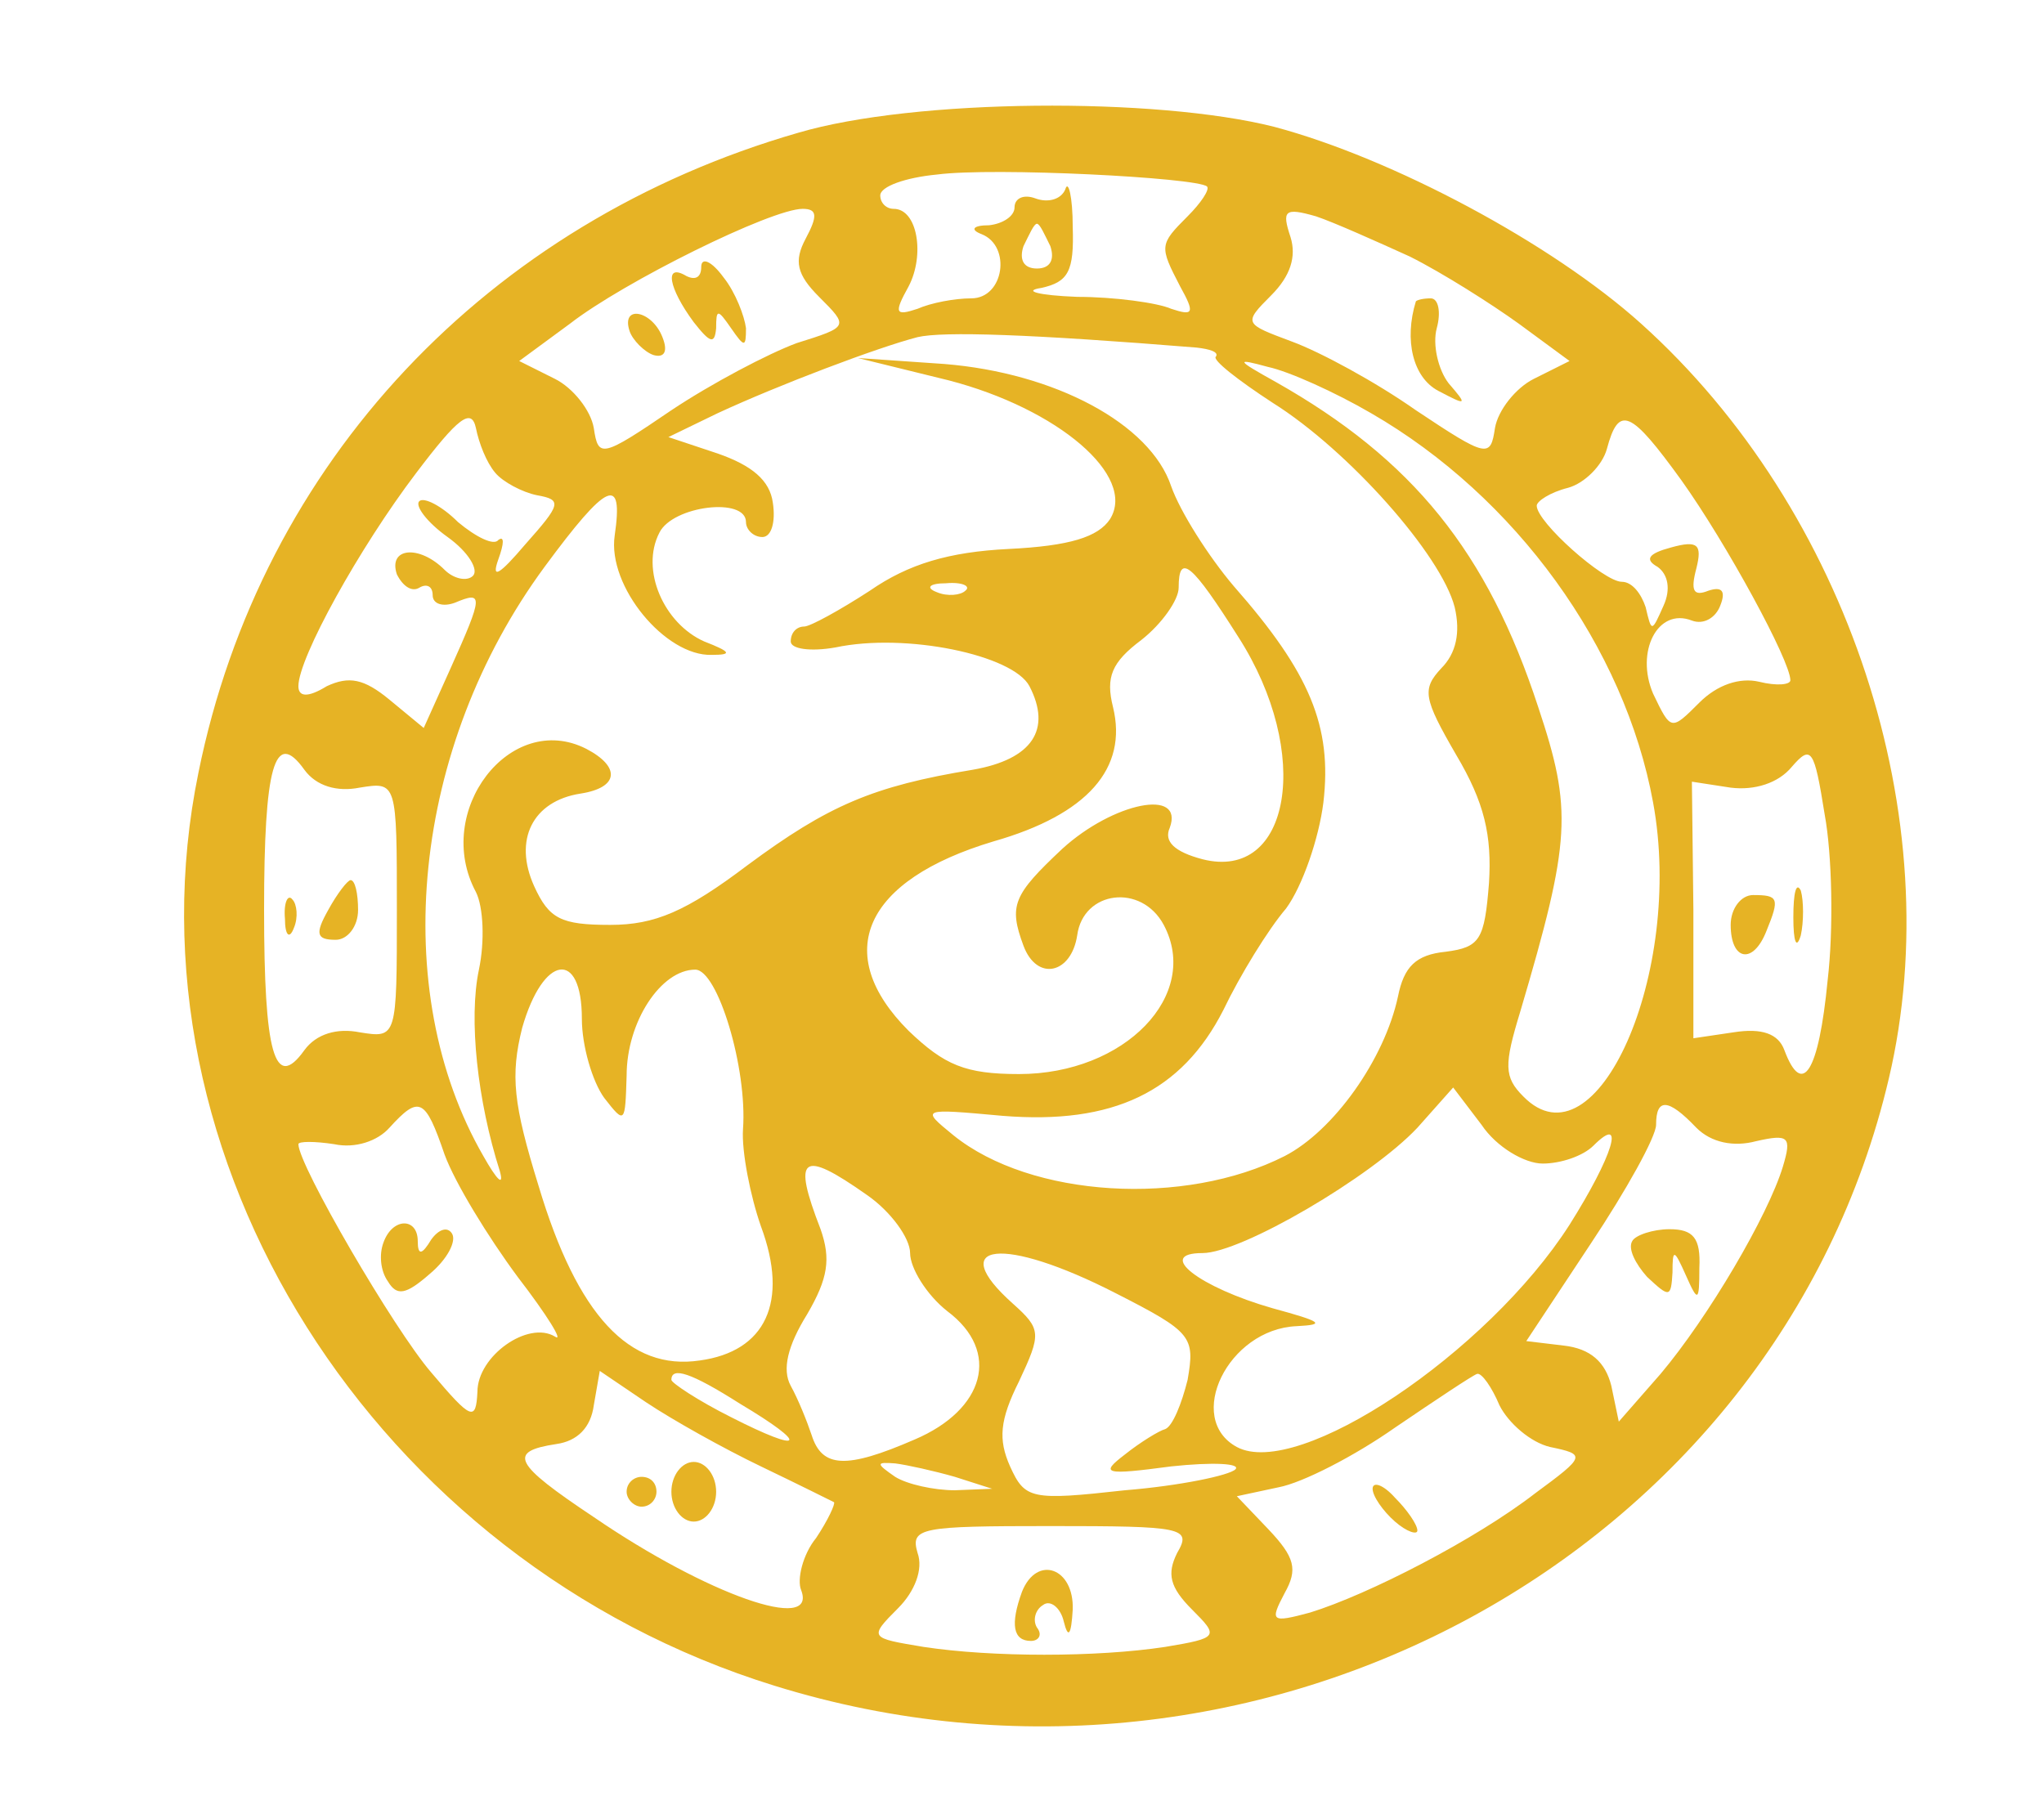 <?xml version="1.0" encoding="UTF-8" standalone="no"?>
<!DOCTYPE svg PUBLIC "-//W3C//DTD SVG 1.1//EN" "http://www.w3.org/Graphics/SVG/1.1/DTD/svg11.dtd">
<svg width="100%" height="100%" viewBox="0 0 137 121" version="1.1" xmlns="http://www.w3.org/2000/svg" xmlns:xlink="http://www.w3.org/1999/xlink" xml:space="preserve" xmlns:serif="http://www.serif.com/" style="fill-rule:evenodd;clip-rule:evenodd;stroke-linejoin:round;stroke-miterlimit:2;">
    <g transform="matrix(0.1,0,0,-0.1,0,121)">
        <path d="M535,1121C327,1061 175,900 133,692C80,434 251,163 519,80C844,-21 1191,168 1266,487C1307,661 1239,868 1100,993C1040,1047 933,1104 854,1125C775,1145 613,1144 535,1121ZM809,1085C811,1083 805,1074 796,1065C777,1046 777,1045 791,1018C801,1000 800,998 785,1003C776,1007 747,1011 722,1011C696,1012 685,1015 698,1017C716,1021 720,1028 719,1058C719,1078 716,1090 714,1083C711,1076 702,1074 694,1077C686,1080 680,1077 680,1071C680,1065 672,1060 663,1059C652,1059 650,1056 658,1053C678,1045 673,1010 651,1010C640,1010 624,1007 615,1003C600,998 599,1000 609,1018C620,1039 615,1070 599,1070C594,1070 590,1074 590,1079C590,1085 607,1091 628,1093C666,1098 802,1091 809,1085ZM540,1050C532,1035 534,1026 549,1011C569,991 569,991 534,980C515,973 477,953 450,935C403,903 401,903 398,923C396,935 384,950 372,956L348,968L382,993C418,1021 517,1070 538,1070C548,1070 548,1065 540,1050ZM945,1038C967,1027 1000,1006 1018,993L1052,968L1028,956C1016,950 1004,935 1002,923C999,903 997,903 949,935C922,954 885,974 866,981C834,993 833,993 852,1012C865,1025 869,1038 865,1051C859,1069 861,1071 882,1065C894,1061 923,1048 945,1038ZM704,1045C707,1036 704,1030 695,1030C686,1030 683,1036 686,1045C690,1053 693,1060 695,1060C697,1060 700,1053 704,1045ZM802,977C811,976 817,974 815,971C812,969 830,955 853,940C904,908 966,838 975,803C979,786 976,772 966,762C953,748 954,742 976,704C995,672 1000,650 998,618C995,580 992,575 969,572C949,570 941,562 937,542C928,500 894,452 861,435C794,401 691,407 639,449C617,467 617,467 672,462C746,456 792,478 820,533C831,556 850,587 862,601C873,616 884,648 887,672C893,723 878,759 827,817C810,837 791,867 785,884C771,926 707,960 633,966L575,970L636,955C709,936 762,891 744,862C736,850 717,844 676,842C636,840 609,832 583,814C563,801 543,790 539,790C534,790 530,786 530,780C530,775 543,773 560,776C607,786 679,771 690,750C705,721 692,701 652,694C585,683 555,670 501,630C460,599 439,590 409,590C376,590 368,594 358,616C344,647 357,673 389,678C415,682 416,696 393,708C342,734 290,666 319,612C324,602 325,579 321,560C314,527 320,472 335,425C338,414 333,419 324,435C260,546 276,709 365,830C407,887 418,892 412,851C407,817 446,770 477,771C491,771 490,773 472,780C445,792 429,828 442,853C451,871 500,877 500,860C500,855 505,850 511,850C517,850 520,860 518,873C516,888 504,898 481,906L448,917L481,933C522,952 588,977 615,984C632,988 691,986 802,977ZM919,933C1016,877 1089,776 1108,672C1129,558 1070,425 1021,475C1008,488 1008,496 1019,532C1053,647 1054,667 1031,736C997,840 947,902 855,954C828,969 828,970 850,964C864,961 895,947 919,933ZM332,893C337,887 350,880 360,878C377,875 376,872 352,845C335,825 329,821 334,835C338,846 338,851 334,848C331,844 319,850 307,860C296,871 284,877 281,874C278,871 286,860 300,850C314,840 321,828 317,824C313,820 304,822 298,828C281,845 260,843 266,825C270,817 276,813 281,816C286,819 290,817 290,811C290,805 297,803 305,806C324,814 324,811 302,762L284,722L261,741C244,755 234,757 219,750C206,742 200,743 200,750C200,769 241,843 279,893C307,930 316,937 319,923C321,913 326,900 332,893ZM1127,888C1157,846 1200,767 1200,754C1200,751 1191,750 1179,753C1166,756 1151,751 1139,739C1120,720 1120,720 1108,745C1096,773 1111,803 1134,794C1142,791 1150,796 1153,804C1157,814 1154,817 1145,814C1135,810 1133,814 1137,829C1141,845 1138,848 1120,843C1105,839 1102,835 1111,830C1118,825 1120,815 1115,804C1107,786 1107,786 1103,803C1100,812 1094,820 1087,820C1075,820 1030,860 1030,871C1030,874 1039,880 1051,883C1062,886 1074,898 1077,909C1085,939 1093,935 1127,888ZM830,783C880,705 865,619 806,634C787,639 780,646 784,655C794,682 746,672 712,641C679,610 676,603 686,576C695,552 718,557 722,583C726,613 765,618 780,590C805,543 754,490 683,490C647,490 633,496 609,519C557,571 579,620 666,646C729,664 756,695 746,736C741,756 745,766 765,781C779,792 790,808 790,816C790,840 799,832 830,783ZM647,814C644,811 635,810 628,813C620,816 623,819 634,819C645,820 651,817 647,814ZM241,682C266,686 266,686 266,600C266,514 266,514 241,518C226,521 212,517 204,506C184,478 177,504 177,600C177,696 184,722 204,694C212,683 226,679 241,682ZM1225,553C1219,491 1208,474 1196,506C1192,517 1181,521 1162,518L1135,514L1135,600L1134,686L1160,682C1176,680 1192,685 1201,696C1214,711 1216,708 1223,664C1228,637 1229,587 1225,553ZM390,527C390,509 397,485 405,474C419,456 419,457 420,489C420,525 443,560 466,560C481,560 501,494 498,453C497,438 503,408 510,388C529,337 513,304 469,298C422,291 387,328 361,415C344,470 342,489 350,521C364,570 390,574 390,527ZM1034,430C1046,430 1061,435 1068,442C1090,464 1081,435 1052,389C997,303 870,218 829,240C794,259 823,319 869,321C889,322 886,324 853,333C804,347 774,370 806,370C832,370 919,421 950,454L974,481L993,456C1003,441 1022,430 1034,430ZM298,436C305,417 327,381 347,354C367,328 378,310 372,314C354,325 320,301 320,277C319,257 316,258 289,290C264,319 200,429 200,443C200,445 211,445 224,443C238,440 253,445 261,454C281,476 285,474 298,436ZM1137,454C1147,444 1162,441 1177,445C1199,450 1201,448 1195,428C1185,395 1145,327 1113,289L1085,257L1080,281C1076,297 1066,306 1048,308L1023,311L1066,376C1090,412 1110,448 1110,456C1110,474 1118,474 1137,454ZM581,409C597,398 610,380 610,370C610,360 621,342 635,331C671,304 660,265 613,245C567,225 551,226 544,248C541,257 535,272 530,281C524,292 528,308 541,329C555,353 557,366 550,386C531,435 537,440 581,409ZM748,343C799,317 801,314 796,285C792,269 786,254 781,252C777,251 764,243 754,235C737,222 740,221 785,227C813,230 832,229 828,225C824,221 791,214 754,211C691,204 687,205 677,227C669,245 670,258 683,284C698,316 698,319 679,336C633,377 672,382 748,343ZM510,227C535,215 557,204 559,203C560,202 555,191 547,179C538,168 534,151 537,144C548,115 474,141 398,193C344,229 340,237 373,242C387,244 396,253 398,268L402,291L433,270C451,258 485,239 510,227ZM496,269C543,241 539,235 490,260C468,271 450,283 450,285C450,294 463,290 496,269ZM1005,268C1011,256 1026,243 1039,240C1063,235 1063,234 1029,209C989,178 917,141 878,129C852,122 851,123 861,142C870,158 868,166 850,185L829,207L857,213C873,216 908,234 935,253C963,272 987,288 990,289C993,290 1000,280 1005,268ZM640,220L665,212L640,211C626,211 608,215 600,220C587,229 587,230 600,229C608,228 626,224 640,220ZM789,169C782,155 784,146 799,131C817,113 817,112 781,106C735,99 665,99 619,106C583,112 582,112 602,132C613,143 619,158 615,169C610,186 617,187 704,187C793,187 799,186 789,169Z" style="fill:rgb(230,179,37);fill-rule:nonzero;"/>
        <path d="M470,1031C470,1024 466,1022 460,1025C445,1034 448,1017 465,994C476,980 479,979 480,990C480,1003 481,1003 490,990C499,977 500,977 500,990C499,998 493,1014 485,1024C477,1035 470,1038 470,1031Z" style="fill:rgb(230,179,37);fill-rule:nonzero;"/>
        <path d="M422,988C424,982 432,974 438,972C445,970 448,974 444,984C437,1002 416,1006 422,988Z" style="fill:rgb(230,179,37);fill-rule:nonzero;"/>
        <path d="M949,1008C941,982 947,957 964,948C983,938 984,938 971,953C964,962 960,979 963,990C966,1001 964,1010 959,1010C954,1010 950,1009 949,1008Z" style="fill:rgb(230,179,37);fill-rule:nonzero;"/>
        <path d="M220,600C211,584 212,580 225,580C233,580 240,589 240,600C240,611 238,620 235,620C233,620 226,611 220,600Z" style="fill:rgb(230,179,37);fill-rule:nonzero;"/>
        <path d="M191,594C191,583 194,580 197,588C200,595 199,604 196,607C193,611 190,605 191,594Z" style="fill:rgb(230,179,37);fill-rule:nonzero;"/>
        <path d="M1202,595C1202,579 1204,573 1207,583C1209,592 1209,606 1207,613C1204,619 1202,612 1202,595Z" style="fill:rgb(230,179,37);fill-rule:nonzero;"/>
        <path d="M1160,590C1160,566 1175,563 1184,586C1193,608 1192,610 1175,610C1167,610 1160,601 1160,590Z" style="fill:rgb(230,179,37);fill-rule:nonzero;"/>
        <path d="M257,377C254,369 255,358 260,351C266,341 272,342 288,356C300,366 306,378 303,383C300,388 294,386 289,379C283,369 280,368 280,378C280,394 263,394 257,377Z" style="fill:rgb(230,179,37);fill-rule:nonzero;"/>
        <path d="M1094,378C1091,373 1096,363 1104,354C1119,340 1120,340 1121,357C1121,373 1122,373 1130,355C1138,337 1139,337 1139,360C1140,380 1135,386 1119,386C1108,386 1096,382 1094,378Z" style="fill:rgb(230,179,37);fill-rule:nonzero;"/>
        <path d="M450,210C450,199 457,190 465,190C473,190 480,199 480,210C480,221 473,230 465,230C457,230 450,221 450,210Z" style="fill:rgb(230,179,37);fill-rule:nonzero;"/>
        <path d="M420,210C420,205 425,200 430,200C436,200 440,205 440,210C440,216 436,220 430,220C425,220 420,216 420,210Z" style="fill:rgb(230,179,37);fill-rule:nonzero;"/>
        <path d="M920,212C920,207 927,197 935,190C943,183 950,181 950,184C950,188 943,198 935,206C927,215 920,217 920,212Z" style="fill:rgb(230,179,37);fill-rule:nonzero;"/>
        <path d="M685,143C677,121 679,110 691,110C696,110 699,114 695,119C692,124 694,131 699,134C704,138 711,132 713,123C716,111 718,114 719,131C720,159 695,168 685,143Z" style="fill:rgb(230,179,37);fill-rule:nonzero;"/>
    </g>
</svg>
